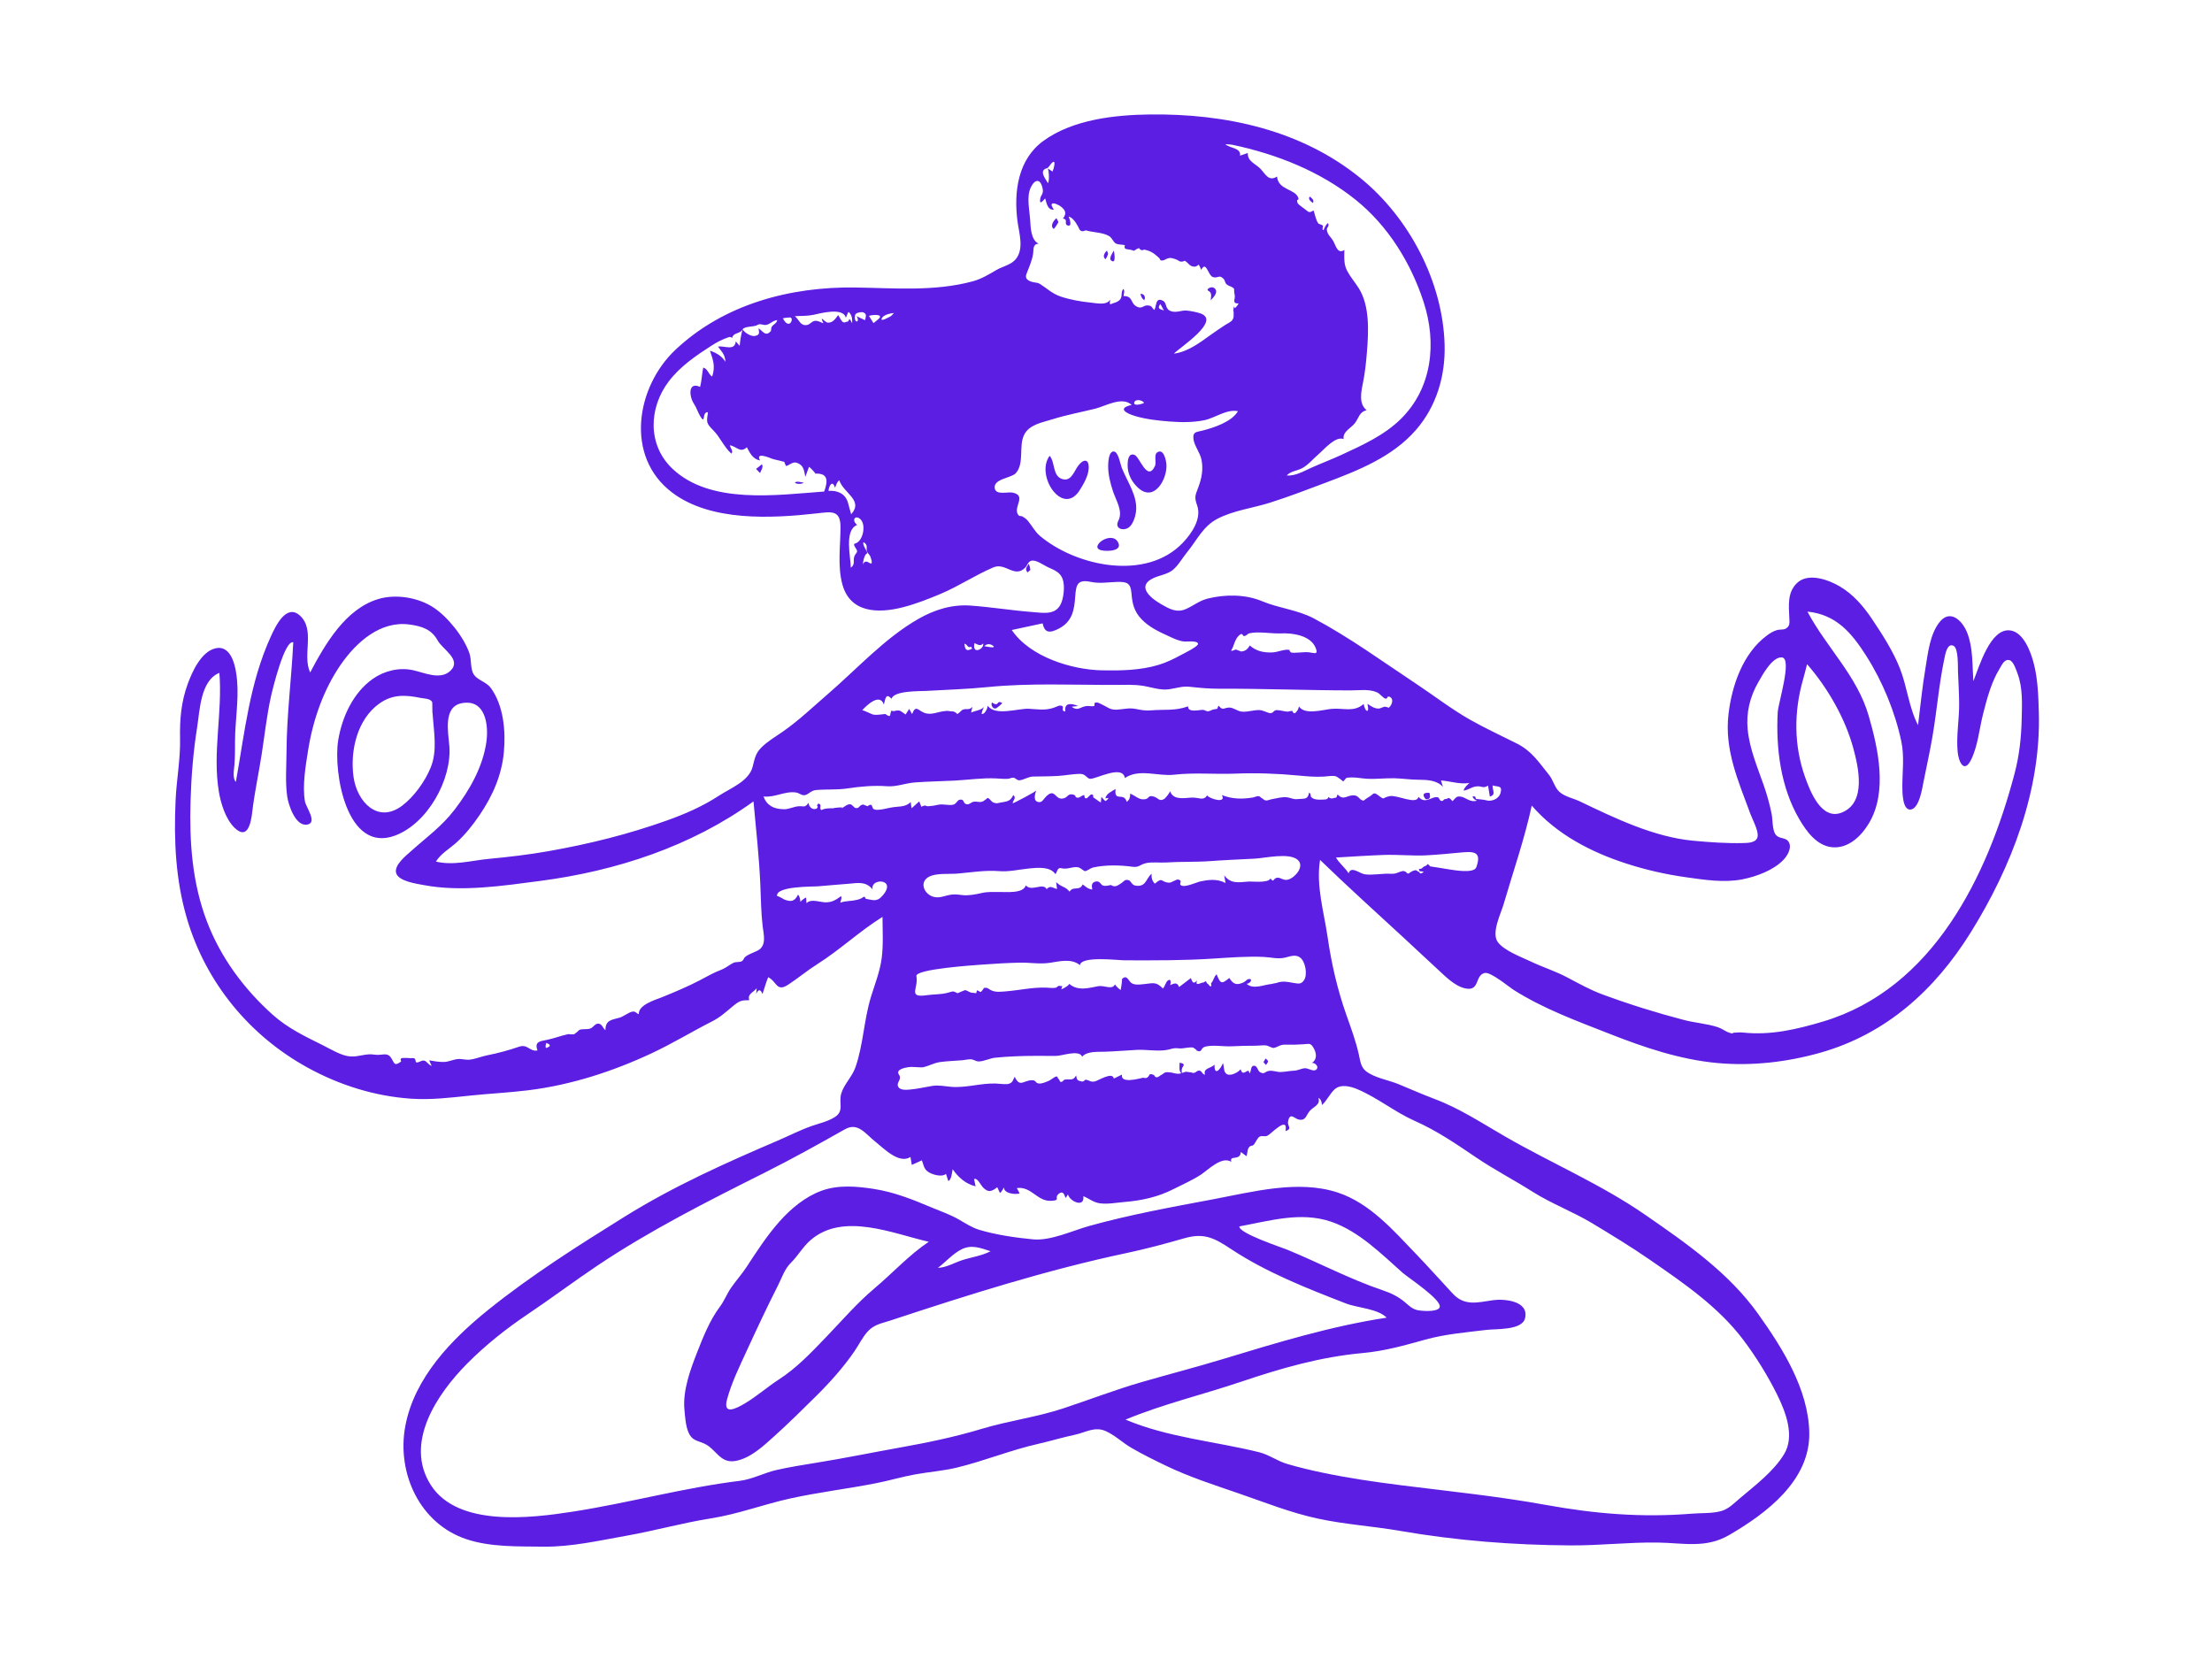 <?xml version="1.0" encoding="UTF-8"?> <svg xmlns="http://www.w3.org/2000/svg" width="1024" height="768" viewBox="0 0 1024 768" fill="none"><g clip-path="url(#clip0_1334_2081)"><path fill-rule="evenodd" clip-rule="evenodd" d="M932.615 358.055C920.058 405.726 894.804 457.706 843.926 472.9C831.556 476.594 819.523 479.383 806.675 477.977C805.452 477.842 804.429 478.014 803.266 478.036C801.182 478.076 802.982 478.825 800.644 478.103C798.822 477.541 797.117 476.133 795.218 475.511C790.169 473.859 784.787 473.54 779.656 472.206C767.049 468.926 754.056 464.877 741.84 460.353C736.088 458.224 730.801 455.258 725.391 452.405C719.891 449.506 714.062 447.706 708.5 445.047C704.104 442.945 696.574 440.205 693.484 436.263C690.189 432.058 694.747 423.106 696.051 418.636C700.482 403.426 705.759 388.439 709.09 372.926C720.59 386.254 736.552 394.508 753.076 399.832C762.042 402.72 771.265 404.809 780.59 406.116C789.057 407.301 798.191 408.737 806.678 407.053C813.085 405.782 821.127 402.837 825.703 397.947C827.336 396.201 829.295 393 828.38 390.465C827.219 387.245 823.834 388.761 822.003 386.358C820.408 384.266 820.658 379.371 820.149 376.823C819.25 372.314 818.014 367.927 816.506 363.586C813.579 355.157 809.931 346.71 809.057 337.741C808.297 329.959 810.069 322.601 813.951 315.848C815.785 312.656 820.392 303.973 824.888 304.333C829.825 304.729 823.167 325.537 822.95 329.782C822.087 346.608 824.344 364.537 832.978 379.286C836.284 384.933 841.065 391.508 848.123 392.207C855.6 392.948 861.631 387.065 865.189 381.113C873.873 366.592 869.495 346.667 865.097 331.447C859.703 312.775 845.623 299.904 836.72 283.134C850.012 284.471 857.13 292.914 863.951 303.627C871.462 315.421 877.308 329.582 880.191 343.305C881.647 350.238 880.642 357.201 880.651 364.202C880.654 366.528 880.653 375.11 884.446 374.772C888.499 374.41 889.889 364.732 890.485 361.78C891.851 355.008 893.33 348.235 894.516 341.429C896.616 329.388 897.549 317.056 900.064 305.099C900.489 303.077 901.335 297.469 904.361 298.983C906.694 300.149 906.319 308.823 906.405 310.839C906.614 315.808 906.909 320.775 906.949 325.749C907.009 333.12 905.539 340.749 906.26 348.075C906.731 352.863 909.3 358.152 912.485 351.696C915.643 345.294 916.287 337.309 918.048 330.424C919.898 323.195 921.809 315.86 925.734 309.44C926.823 307.658 927.994 304.831 930.414 305.669C932.173 306.278 933.471 310.446 934.015 311.918C936.468 318.566 936.052 325.958 935.897 332.919C935.708 341.447 934.792 349.787 932.615 358.055ZM687.765 370.426C687.094 370.21 684.244 369.939 683.537 369.878C682.708 369.805 683.649 368.278 681.643 368.713C682.031 369.672 682.718 370.312 683.707 370.634C680.692 371.654 678.468 369.135 676.406 368.81C674.434 368.5 674.35 368.81 672.403 370.893C670.294 368.321 670.689 369.926 668.955 369.927C668.324 369.928 668.297 370.881 667.27 370.767C666.373 370.666 666.279 369.307 665.749 369.146C662.871 368.275 659.91 372.657 656.647 368.856C655.856 372.811 646.796 367.857 643.31 368.553C639.656 369.279 641.232 370.59 638.279 368.351C635.465 366.217 636.25 367.634 632.977 369.38C633.053 369.339 631.129 370.639 631.308 370.66C629.042 370.395 629.171 368.052 626.302 368.177C623.265 368.309 621.968 370.689 619.188 367.76C618.584 369.954 618.459 369.008 617.035 369.561C616.251 369.748 615.566 369.541 614.978 368.944C614.8 369.548 614.409 369.917 613.803 370.053C612.252 370.193 609.34 370.409 607.931 369.662C605.817 368.54 607.516 368.11 606.05 366.849C605.393 370.326 603.953 369.586 600.915 369.911C598.598 370.159 598.087 369.448 595.874 369.103C593.694 368.762 590.877 369.608 588.75 369.969C587.873 370.118 586.697 370.73 585.803 370.515C584.998 370.322 584.653 369.696 584.172 369.533C583.588 369.336 583.712 368.825 582.703 368.578C582.007 368.408 580.761 369.061 580.066 369.174C575.108 369.978 570.347 369.986 565.618 368.036C567.947 372.129 560.174 369.919 558.788 368.225C557.056 370.938 554.96 369.023 551.469 369.234C548.106 369.439 543.05 370.468 541.687 366.281C541.42 367.131 539.512 369.602 538.753 369.979C536.549 371.071 536.286 369.455 534.237 368.798C531.448 367.901 532.03 369.602 530.3 369.948C527.381 370.532 525.803 368.476 523.223 367.384C523.114 369.083 523.058 370.128 521.589 371.186C520.288 366.449 515.645 371.573 516.442 365.242C514.675 366.392 512.19 367.276 511.687 369.602C514.641 368.789 512.002 370.721 511.878 370.784C511.488 370.989 510.169 369.137 509.863 368.876C509.779 369.75 509.696 370.623 509.613 371.497C508.436 370.908 507.331 369.854 506.376 369.327C505.515 368.851 506.748 367.861 505.294 367.793C504.528 367.757 503.728 369.417 502.924 369.558C501.694 369.774 502.285 368.009 501.77 368.069C500.986 368.159 499.708 369.306 499.115 369.284C497.171 369.211 498.487 368.307 497.003 367.892C494.352 367.149 494.522 368.884 492.616 369.509C488.255 370.941 488.693 364.353 484.257 368.746C483.195 369.798 482.512 371.421 481.058 371.33C478.047 371.142 479.104 367.572 479.716 365.824C480.349 366.137 468.715 372.112 468.807 371.879C468.88 370.445 470.71 369.34 469.075 368.068C467.738 370.936 466.331 370.987 463.247 371.521C461.748 371.78 461.453 372.127 459.849 371.504C458.827 371.108 458.141 369.478 457.125 369.388C457.262 369.401 455.397 370.82 455.113 370.948C453.43 371.706 452.365 370.846 450.73 371.158C449.335 371.424 448.786 372.61 447.399 372.285C445.548 371.853 446.635 369.642 444.088 370.259C443.217 370.469 442.694 372.147 441.322 372.494C439.183 373.035 436.562 372.026 434.302 372.552C432.508 372.971 431.177 373.148 429.608 373.235C428.341 373.306 428.862 372.321 426.529 373.484L425.54 370.991C424.372 372.041 423.204 373.091 422.036 374.141C421.815 373.2 421.674 372.247 421.615 371.281C419.873 373.026 417.679 373.323 415.338 373.48C412.803 373.65 410.914 374.203 408.447 374.667C407.667 374.812 405.658 375.046 405.017 374.774C405.111 374.814 403.817 374.275 404.207 374.378C404.039 374.035 403.883 373.688 403.739 373.334C403.521 372.349 402.813 372.306 401.617 373.204C400.998 373.108 399.798 372.297 399.181 372.497C397.59 373.012 397.806 374.247 396.221 374.066C395.192 373.947 394.667 372.428 393.596 372.324C391.957 372.167 390.536 374.002 389.059 374.402C393.55 373.183 383.235 374.129 386.442 374.212C384.339 374.158 382.156 374.053 380.213 374.996C379.139 374.262 380.443 372.786 379.358 372.178C378.374 371.628 378.298 373.082 378.183 373.115C378.804 372.939 378.494 374.177 377.873 374.397C375.937 375.083 374.389 373.339 374.289 371.609C372.644 374.084 372.183 373.089 369.765 373.241C367.38 373.392 365.323 374.643 362.937 374.62C358.218 374.575 355.016 372.935 353.441 368.721C358.469 369.334 363.53 366.101 368.447 366.862C370.063 367.113 371.072 368.326 372.488 368.111C374.232 367.846 375.45 365.943 377.686 365.737C382.62 365.286 387.483 365.726 392.45 364.97C398.383 364.066 404.574 363.531 410.564 363.971C415.193 364.311 418.941 362.541 423.635 362.201C429.704 361.759 435.823 361.68 441.903 361.362C448.149 361.034 454.871 360.037 461.1 360.356C463.045 360.456 464.719 360.646 466.649 360.53C467.465 360.481 468.238 359.927 469.094 360.01C470.21 360.118 470.689 361.259 471.846 361.219C473.812 361.152 475.914 359.532 478.251 359.488C482.094 359.416 485.92 359.424 489.773 359.205C493.165 359.013 496.799 358.221 500.176 358.264C502.558 358.293 503.146 360.323 504.534 360.532C507.03 360.908 519.656 353.724 520.747 360.172C527.32 355.674 536.135 359.483 543.452 358.638C552.851 357.552 562.423 358.519 571.886 358.133C581.515 357.739 591.421 358.104 601.012 359.012C604.985 359.388 608.823 359.741 612.807 359.512C614.583 359.411 616.636 358.957 618.412 359.367C618.842 359.466 622.136 361.765 621.727 361.831C623.526 360.216 622.309 359.979 625.474 359.897C627.914 359.833 630.221 360.359 632.647 360.503C637.002 360.761 641.389 360.157 645.734 360.29C649.362 360.401 652.909 360.937 656.556 360.963C660.487 360.991 665.129 361.102 667.974 364.271C667.673 363.276 667.374 362.281 667.073 361.286C671.461 361.63 675.797 363.196 680.233 362.464C679.111 363.538 677.972 364.417 677.543 365.993C679.935 365.689 681.555 364.02 684.073 364.006C686.189 363.994 686.629 365.055 688.862 363.684C689.137 365.364 689.412 367.043 689.687 368.722C692.78 367.994 690.75 365.688 690.976 363.609C693.49 364.364 695.619 363.497 694.628 367.114C693.864 369.902 690.383 371.276 687.765 370.426ZM683.419 401.482C682.34 404.512 673.011 402.781 670.805 402.461C667.955 402.048 664.694 401.393 662.07 401.069C661.755 400.649 661.377 400.293 660.938 399.999C660.607 400.459 660.19 400.786 659.685 400.978C658.48 401.242 658.475 402.486 656.892 402.21C656.818 404.052 658.097 403.005 659.077 403.673C656.608 405.328 657.737 403.423 656.352 403.453C656.009 402.966 655.531 402.776 654.918 402.881C654.137 403.083 653.418 403.417 652.76 403.883C652.142 404.534 651.614 404.568 651.174 403.984C650.752 403.56 650.238 403.299 649.63 403.199C647.198 403.595 646.518 404.674 643.779 404.498C639.866 404.245 635.632 405.277 631.781 404.733C629.394 404.397 625.405 400.647 624.321 404.303C622.671 401.592 620.042 399.748 618.462 396.979C625.823 396.554 633.181 396.047 640.548 395.781C646.998 395.548 654.054 396.274 660.081 395.97C665.728 395.686 671.707 395.061 677.472 394.546C683.583 394 685.605 395.341 683.419 401.482ZM491.393 401.93C494.066 402.669 496.611 400.992 499.203 401.522C500.06 401.697 501.834 403.258 502.224 403.288C502.938 403.346 505.036 401.813 505.936 401.608C511.629 400.313 518.526 400.451 524.218 401.247C527.234 401.668 527.697 400.287 530.33 399.617C533.066 398.92 536.956 399.457 539.837 399.264C546.616 398.811 553.392 399.133 560.125 398.638C567.037 398.129 573.915 397.853 580.83 397.497C585.541 397.255 596.861 394.568 600.765 398.065C603.985 400.948 599.837 405.955 596.617 407.097C594.208 407.95 593.055 406.152 591.267 406.324C589.231 406.519 589.941 408.925 588.124 406.694C586.998 408.912 579.92 407.966 577.892 408.113C573.472 408.432 569.733 409.32 566.724 405.196C566.928 406.385 567.132 407.575 567.336 408.763C563.347 406.631 559.065 407.314 555.602 408.058C553.887 408.425 548.623 410.968 546.765 409.871C545.487 409.117 547.74 407.827 545.583 407.183C544.453 406.846 542.502 408.723 541.121 408.628C537.299 408.365 538.383 405.795 534.629 409.066C533.357 407.966 532.934 406.097 533.102 404.493C530.375 406.82 530.603 410.697 525.727 409.987C523.91 409.723 523.576 407.869 522.629 407.528C520.611 406.799 520.382 408.109 518.634 409.146C517.974 409.536 517.169 410.166 516.392 410.244C514.796 410.404 514.543 409.67 514.324 409.694C513.262 409.812 511.924 410.351 510.664 409.966C509.533 409.619 509.202 407.624 507.21 408.09C505.303 408.537 505.287 409.833 505.633 411.771C503.752 411.576 502.615 410.529 501.208 409.395C499.788 412.708 496.798 409.964 495.144 412.759C492.99 410.187 491.608 410.895 488.935 408.382C489.067 409.431 489.198 410.479 489.328 411.527C487.243 411.125 486.315 409.655 484.535 411.601C482.808 408.383 477.572 412.967 474.882 409.86C473.683 413.796 465.751 412.854 462.401 412.922C459.432 412.983 457.234 412.74 454.333 413.429C451.77 414.039 448.217 414.67 445.806 414.392C444.231 414.209 442.509 413.92 440.546 414.134C437.717 414.441 435.273 415.905 432.342 415.213C427.929 414.17 425.224 408.373 430.139 405.827C433.503 404.084 439.563 404.729 443.265 404.408C449.4 403.875 456.276 402.757 462.419 403.265C467.211 403.662 471.579 402.518 476.468 402.035C480.149 401.672 486.182 401.017 488.583 404.665C489.504 403.6 489.409 401.381 491.393 401.93ZM424.231 451.866C423.572 448.585 451.621 446.778 454.405 446.563C460.25 446.113 466.111 445.791 471.97 445.643C476.786 445.52 481.281 446.44 486.098 445.7C490.597 445.01 496.027 443.595 499.943 446.78C500.519 442.424 517.403 444.546 520.615 444.559C534.598 444.609 547.978 444.641 561.503 443.775C569.233 443.281 577.441 442.615 585.172 443.001C588.659 443.176 591.467 444.105 594.934 443.299C597.196 442.773 599.633 441.679 601.797 443.225C604.328 445.037 605.41 451.187 603.666 453.754C602.396 455.625 601.271 455.417 599.242 455.094C596.123 454.597 593.805 453.876 590.624 455.144C591.139 454.938 588.493 455.528 588.712 455.512C585.109 455.781 580.167 458.297 577.062 455.396C578.306 455.614 580.114 453.394 578.546 453.211C577.368 453.074 576.621 454.336 575.702 454.76C572.558 456.206 570.949 455.753 569.072 452.719C565.286 455.996 564.878 455.089 563.216 451.054C561.936 452.04 561.661 454.371 560.654 455.136C560.504 455.25 561.124 456.666 560.397 456.607C559.722 456.553 559.501 455.447 558.982 455.36C558.651 455.303 558.478 454.333 558.161 454.275C557.817 454.211 557.464 454.83 557.074 454.812C556.034 454.763 553.059 456.977 554.126 453.869C552.549 455.875 551.871 454.596 551.302 452.772C549.482 454.155 547.663 455.539 545.842 456.921C544.996 454.569 543.539 455.21 541.707 456.031C542.259 454.397 541.913 452.851 540.528 453.988C539.725 454.645 539.187 456.734 538.366 457.621C535.043 454.256 533.835 455.178 529.244 455.616C527.492 455.783 525.314 456.106 523.749 455.048C522.372 454.118 521.594 450.703 519.24 453.462C519.765 452.848 518.943 457.56 518.798 458.309C517.76 457.609 516.878 456.748 516.152 455.728C514.798 458.409 511.242 456.004 508.329 456.552C503.742 457.415 499.011 458.867 494.959 455.454C494.673 456.556 491.354 457.959 491.349 458.002C491.546 456.051 492.777 456.737 490.262 456.366C489.8 456.298 489.275 457.131 488.838 457.222C487.339 457.532 485.588 457.237 484.077 457.195C477.792 457.013 472.039 458.406 465.833 458.911C463.741 459.081 461.259 459.415 459.295 458.626C457.272 457.812 457.327 456.89 455.28 457.413C455.928 457.248 454.001 459.272 454.105 459.196C453.83 459.396 452.682 458.408 452.274 458.483C452.154 458.914 452.036 459.346 451.917 459.777C451.423 459.717 450.93 459.656 450.437 459.595C449.087 459.776 447.87 458.41 446.602 458.364C446.835 458.373 443.18 459.733 443.347 459.816C440.795 458.544 441.528 458.912 438.291 459.687C435.231 460.419 432.185 460.249 429.046 460.705C419.915 462.031 425.355 457.455 424.231 451.866ZM416.167 497.516C414.45 495.081 419.018 494.239 420.478 494.025C422.877 493.671 426.061 494.374 427.66 493.993C430.095 493.414 432.446 492.032 435.187 491.657C438.647 491.183 442.134 491.107 445.608 490.81C446.765 490.711 448.198 490.313 449.324 490.38C451.001 490.48 451.697 491.368 453.051 491.374C455.356 491.385 458.202 489.93 460.565 489.662C463.591 489.319 466.648 489.159 469.689 489.008C476.096 488.69 482.437 488.821 488.841 488.814C491.762 488.81 499.54 485.779 500.996 489.178C503.021 486.602 508.215 486.953 511.11 486.879C516.21 486.748 521.257 486.256 526.353 486.019C530.716 485.816 535.591 486.75 539.876 486.095C542.237 485.735 543.02 484.979 545.697 485.32C547.687 485.573 550.72 484.521 552.428 484.986C552.339 484.962 554.559 486.337 553.866 486.381C554.629 486.332 554.584 486.865 555.425 486.627C556.529 486.316 556.022 484.928 558.311 484.434C561.881 483.664 566.642 484.556 570.351 484.358C573.949 484.166 577.542 484.083 581.144 484.1C582.802 484.108 584.853 483.712 586.466 484.035C587.256 484.193 588.936 485.225 589.606 485.121C591.504 484.825 592.471 483.506 595.037 483.588C597.946 483.68 600.564 483.64 603.457 483.418C606.257 483.205 606.707 482.805 608.095 485.135C609.471 487.446 609.85 490.456 607.318 492.027C608.963 491.919 610.986 494.122 609.048 495.341C607.85 496.095 605.448 494.394 604.014 494.517C602.247 494.669 600.86 495.603 598.938 495.66C596.916 495.722 594.863 496.231 592.87 496.27C590.793 496.311 589.223 495.383 587.253 495.778C585.52 496.127 585.337 497.547 583.25 496.299C582.213 495.678 582.038 493.38 580.623 493.36C578.727 493.33 579.483 495.78 578.393 496.914C578.1 493.412 575.396 499.208 574.321 494.956C573.33 496.367 569.661 498.343 567.883 497.208C566.263 496.175 566.801 493.835 566.126 492.15C565.002 495.179 561.988 498.322 562.261 492.807C560.796 494.609 556.839 494.324 557.831 497.479C556.638 497.456 556.356 495.753 555.352 495.624C554.485 495.513 553.797 496.179 553.664 496.168C554.139 496.208 552.245 496.839 552.215 496.845C553.498 496.584 548.516 496.14 549.364 496.147C548.208 496.138 546.793 497.085 545.441 497.082C544.21 497.079 542.985 496.594 541.769 496.455C538.618 496.095 539.274 496.787 537.295 497.777C536.562 498.144 536.378 498.765 535.337 498.687C534.569 498.63 534.282 497.627 534.195 497.619C533.115 497.51 533.913 497.148 532.236 497.315C532.043 497.646 531.852 497.976 531.659 498.307C531.054 499.082 530.268 499.276 529.304 498.889C526.822 499.421 518.592 501.729 519.398 497.457C518.137 498.072 516.876 498.689 515.615 499.306C515.074 495.862 508.222 500.429 506.692 500.659C504.728 500.954 504.547 500.201 502.691 499.799C502.356 499.727 501.685 500.831 500.901 500.673C498.864 500.263 498.501 500.06 498.152 497.848C496.7 500.563 495.493 499.349 492.859 499.795C492.276 499.895 491.904 501.042 491.067 500.844C490.464 500.701 490.448 499.599 490.032 499.457C489.658 499.328 489.714 498.459 489.163 498.335C488.531 498.193 486.376 499.96 485.758 500.232C484.364 500.847 482.074 501.864 480.713 501.559C479.03 501.183 479.779 499.936 477.401 500.076C473.65 500.296 472.085 503.488 469.751 498.458C468.698 500.473 468.832 501.02 467.14 501.685C465.89 502.176 462.724 501.663 461.078 501.602C454.049 501.342 447.138 503.737 440.167 503.11C437.103 502.835 434.519 502.222 431.427 502.723C428.178 503.25 425 504.025 421.704 504.338C420.028 504.496 416.526 504.977 415.703 502.835C414.98 500.948 417.679 499.662 416.167 497.516ZM429.953 574.854C420.835 580.954 413.284 589.283 404.912 596.336C396.519 603.408 389.858 611.268 382.31 619.099C375.331 626.337 368.919 633.185 360.482 638.654C355.143 642.116 350.38 646.377 344.896 649.641C340.788 652.086 334.565 655.301 336.569 647.824C338.623 640.161 342.415 632.416 345.708 625.26C350.39 615.087 355.107 605.009 360.172 595.029C362.076 591.28 363.141 587.547 366.16 584.56C369.445 581.309 371.745 577.065 375.342 573.994C390.474 561.075 413.278 571.056 429.953 574.854ZM458.554 579.234C454.418 581.402 449.789 581.94 445.406 583.373C441.671 584.595 438.198 586.767 434.181 586.928C437.838 584.182 440.979 580.451 445.102 578.367C449.739 576.022 453.948 577.729 458.554 579.234ZM640.086 597.302C624.873 592.169 610.709 584.605 595.892 578.518C593.334 577.467 573.33 570.879 573.736 567.743C587.754 565.175 602.191 560.768 616.243 565.573C629.026 569.945 639.423 580.429 649.319 589.205C651.901 591.494 667.869 601.921 666.44 605.242C665.45 607.544 657.757 606.916 655.94 606.445C653.592 605.834 652.241 604.41 650.4 602.844C647.322 600.229 643.917 598.594 640.086 597.302ZM612.002 511.543C614.313 509.417 615.696 506.191 617.903 504.229C620.739 501.707 625.315 502.935 628.415 504.245C637.717 508.176 645.668 514.785 654.913 518.886C665.159 523.431 674.028 529.506 683.269 535.765C691.716 541.487 700.849 546.224 709.471 551.685C718.257 557.25 728.092 560.868 736.998 566.235C746.062 571.699 755.091 577.185 763.801 583.205C779.333 593.941 795.505 604.965 806.996 620.229C812.902 628.074 818.431 636.973 822.764 645.783C826.704 653.792 830.977 664.909 825.872 673.241C820.969 681.241 812.612 687.544 805.539 693.514C802.86 695.774 800.312 698.52 796.84 699.5C792.617 700.691 787.689 700.362 783.346 700.714C760.123 702.597 738.488 700.82 715.603 696.666C693.536 692.662 671.377 690.42 649.141 687.636C636.597 686.066 624.055 684.238 611.681 681.622C606.391 680.505 601.009 679.216 595.833 677.693C591.313 676.363 587.512 673.434 582.864 672.274C563.139 667.348 540.571 665.465 521.043 657.18C538.324 649.999 556.688 645.661 574.399 639.693C593.04 633.412 611.246 628.142 630.894 626.357C641.004 625.439 650.052 622.857 659.778 620.155C669.046 617.58 678.722 616.79 688.242 615.636C692.475 615.123 704.557 615.892 705.96 610.358C708.049 602.118 696.178 601.167 691.118 601.906C683.939 602.952 678.019 604.744 672.525 598.855C666.915 592.84 661.464 586.683 655.752 580.745C645.162 569.734 634.246 557 619.276 552.06C601.013 546.033 579.835 551.754 561.612 555.181C542.365 558.8 523.149 562.266 504.262 567.527C496.441 569.706 486.354 574.506 478.237 573.735C470.237 572.974 461.176 571.664 453.445 569.357C449.947 568.314 447.072 566.38 443.942 564.576C439.872 562.23 435.412 560.727 431.093 558.904C422.359 555.217 413.844 551.822 404.421 550.372C396.485 549.152 388.058 548.429 380.368 551.21C372.823 553.94 366.138 559.497 360.874 565.433C355.156 571.882 350.43 579.11 345.744 586.315C343.494 589.774 340.748 592.792 338.417 596.173C336.461 599.012 335.319 602.167 333.249 604.926C328.616 611.1 325.47 618.998 322.663 626.18C319.543 634.158 316.078 643.646 316.823 652.324C317.104 655.604 317.398 659.948 318.667 662.99C320.281 666.858 322.582 666.76 325.899 668.219C331.598 670.725 333.196 677.654 340.561 676.303C347.469 675.037 353.46 669.345 358.5 664.807C365.069 658.895 371.356 652.66 377.642 646.448C384.092 640.073 390.448 633.003 395.579 625.503C397.599 622.55 399.174 619.216 401.561 616.527C404.601 613.103 408.014 612.691 412.143 611.327C448.241 599.401 484.514 587.896 521.74 580.021C530.658 578.134 539.649 575.7 548.41 573.188C557.702 570.525 562.514 573.34 570.183 578.409C586.204 589.003 605.141 596.464 622.981 603.375C628.599 605.551 637.542 605.69 641.933 609.982C615.904 613.949 591.099 621.584 565.993 629.186C553.615 632.934 541.095 636.183 528.67 639.767C516.24 643.353 504.284 647.999 492.025 652.042C479.825 656.065 466.931 657.706 454.613 661.416C442.038 665.205 429.516 667.81 416.608 670.112C403.575 672.438 390.633 675.122 377.555 677.204C371.567 678.157 365.58 679.145 359.659 680.457C353.865 681.741 348.267 684.814 342.444 685.526C316.439 688.708 290.944 695.797 265.04 699.804C245.699 702.796 212.05 706.97 199.508 687.565C186.896 668.05 202.369 645.287 216.175 631.333C224.755 622.661 234.396 615.03 244.511 608.24C255.337 600.974 265.753 593.127 276.581 585.871C301.085 569.451 327.656 556.059 353.982 542.865C366.618 536.532 378.827 529.74 391.119 522.79C397.22 519.34 400.596 524.907 405.419 528.69C409.212 531.666 416.177 539.002 421.484 535.61C421.688 536.832 421.893 538.053 422.097 539.275C423.651 538.566 425.207 537.858 426.761 537.149C427.805 539.888 427.683 541.589 430.6 543.027C432.391 543.91 436.214 544.973 437.922 543.417C438.27 544.499 438.618 545.58 438.967 546.661C440.46 546.547 440.748 542.276 441.03 541.275C443.588 545.012 447.127 548.135 451.624 549.191C451.646 548.947 450.893 545.877 450.925 545.858C452.348 544.987 454.143 548.718 454.897 549.517C457.398 552.163 458.89 551.753 461.653 549.616C461.854 549.834 462.789 552.274 462.925 552.23C463.523 552.041 464.658 549.878 464.783 549.681C464.61 552.526 470.101 553.099 472.04 552.488C471.605 551.654 471.17 550.822 470.736 549.988C477.49 549.086 480.142 556.263 486.625 555.898C491.418 555.628 487.574 554.581 490.287 552.528C492.656 550.734 493.078 554.657 493.311 554.532C493.763 554.059 494.113 553.515 494.362 552.901C495.239 556.26 502.221 559.275 501.499 553.75C504.246 554.849 506.196 556.672 509.236 557.057C512.931 557.526 516.877 556.741 520.563 556.435C528.505 555.774 535.992 554.154 543.151 550.516C547.396 548.358 551.914 546.401 555.904 543.798C559.243 541.62 565.578 535.007 570.024 537.855C568.885 534.496 574.245 537.609 574.416 533.282C575.277 533.932 576.138 534.58 576.999 535.229C577.515 534.097 577.371 532.313 578.063 531.327C579.012 529.972 579.476 530.77 580.285 530.007C581.191 529.155 581.982 526.871 583.068 526.22C584.187 525.551 585.504 526.349 586.708 525.765C588.542 524.873 596.429 516.176 595.094 523.628C598.486 522.476 595.871 521.422 596.294 519.162C597.145 514.634 599.216 517.893 601.279 518.288C604.657 518.935 604.589 516.143 606.473 514.113C608.192 512.259 611.426 511.43 610.312 508.211C611.584 508.897 611.854 510.239 612.002 511.543ZM408.385 414.815C405.724 417.779 403.731 416.511 400.773 416.077C400.456 415.016 399.915 414.869 399.151 415.636C398.274 416.14 397.332 416.472 396.322 416.63C393.896 417.228 391.376 416.973 389.003 417.879C389.071 417.084 389.906 415.672 389.371 414.864C386.875 416.59 385.328 417.689 382.263 417.721C379.78 417.747 375.421 415.851 373.359 418.118C373.295 417.235 373.231 416.353 373.169 415.47C372.159 415.973 371.28 416.647 370.533 417.491C370.391 416.183 370.313 415.194 369.448 414.136C367.808 417.511 366.01 417.59 362.823 416.301C363.27 416.481 359.633 414.35 359.772 414.94C358.622 410.096 376.773 410.496 378.679 410.304C383.438 409.823 388.196 409.545 392.962 409.106C397.482 408.69 400.856 407.985 403.984 411.757C402.59 406.31 415.779 406.58 408.385 414.815ZM200.271 330.339C200.771 338.574 202.604 347.328 199.402 355.254C196.828 361.625 191.693 368.82 186.161 372.978C174.834 381.49 165.234 371.074 163.657 359.625C162.014 347.685 165.271 333.095 175.553 325.732C181.697 321.333 187.646 321.638 194.719 323.084C196.38 323.425 199.077 323.294 200.027 324.944C200.25 325.331 200.05 330.332 200.271 330.339ZM350.708 440.059C348.751 441.047 346.704 441.625 344.979 442.969C344.38 443.436 344.176 444.499 343.54 444.892C342.383 445.607 340.729 445.133 339.523 445.723C337.527 446.698 336.096 448.094 333.724 448.993C330.201 450.328 327.112 452.159 323.782 453.896C318.234 456.788 312.279 459.271 306.479 461.627C303.551 462.816 295.454 465.132 295.734 469.419C295.079 469.596 294.41 468.163 293.042 468.277C291.165 468.433 288.685 470.604 286.736 471.139C283.09 472.137 280.268 472.225 280.268 476.873C279.108 476.084 278.813 474.155 277.269 473.899C275.531 473.611 274.8 475.486 273.41 476.069C271.773 476.756 269.737 476.098 268.116 476.829C267.407 477.579 266.619 478.233 265.752 478.791C264.87 478.893 263.992 478.867 263.119 478.71C259.677 479.44 256.51 480.734 253.06 481.406C249.698 482.063 247.395 482.302 248.809 486.278C245.212 486.981 244.334 483.165 240.276 484.561C235.302 486.27 230.653 487.504 225.461 488.547C222.813 489.079 220.046 490.267 217.379 490.545C215.476 490.744 213.7 490.064 211.826 490.275C209.568 490.529 207.753 491.575 205.416 491.614C203.199 491.652 200.872 491.254 198.695 490.864C199.003 491.74 199.388 492.581 199.85 493.387C198.345 493.072 197.65 491.262 196.374 490.994C195.035 490.713 193.835 492.094 192.72 491.789C192.245 491.658 192.561 490.193 191.712 489.914C190.937 489.66 190.611 489.96 189.843 489.839C189.587 489.8 186.376 489.626 185.864 489.896C184.97 490.37 185.875 491.259 185.697 491.391C182.677 493.626 182.64 492.419 181.294 490.085C179.317 486.658 176.933 488.82 173.34 488.22C169.335 487.552 166.18 489.319 162.239 489.068C157.988 488.796 152.992 485.616 149.233 483.758C141.117 479.746 133.202 475.95 126.386 469.874C113.061 457.998 102.221 443.392 95.83 426.67C88.962 408.707 87.661 389.971 88.212 370.913C88.544 359.451 89.461 347.997 91.268 336.669C92.511 328.877 92.772 315.03 101.557 311.482C103.067 329.726 98.302 348.317 101.307 366.443C102.212 371.903 104.419 379.178 108.596 383.221C114.78 389.207 116.227 380.555 116.786 375.775C117.827 366.899 119.761 358.071 121.131 349.237C122.499 340.406 123.466 331.477 125.368 322.739C126.062 319.553 131.656 296.222 135.762 297.327C134.931 314.299 132.725 330.98 132.638 348.016C132.604 354.848 131.992 362.066 132.978 368.853C133.486 372.346 136.667 382.596 142.138 381.742C147.201 380.951 141.635 373.731 141.162 370.947C139.91 363.577 141.506 354.408 142.673 347.092C144.883 333.249 149.812 319.07 157.868 307.501C165.084 297.142 176.194 287.281 189.579 289.107C195.297 289.889 199.759 291.309 202.632 296.531C204.887 300.629 213.768 305.285 208.621 310.416C203.936 315.087 196.358 311.348 191.15 310.235C184.773 308.871 177.939 310.511 172.606 314.248C163.456 320.658 158.242 332.117 156.54 342.865C154.246 357.357 160.378 395.289 182.963 386.788C197.967 381.139 209.268 360.823 208.008 345.27C207.503 339.043 205.069 327.223 213.683 325.542C224.719 323.389 226.278 335.555 225.16 343.46C223.536 354.96 217.458 365.653 210.505 374.744C204.445 382.668 197.397 387.623 190.105 394.168C187.946 396.106 182.439 400.461 183.364 404.065C184.378 408.015 193.032 409.137 196.497 409.787C213.64 412.996 232.972 410.043 250.086 407.803C285.26 403.197 319.971 391.852 348.813 370.995C349.978 383.9 351.447 396.762 351.988 409.714C352.25 416.001 352.317 422.38 353.036 428.632C353.479 432.479 355.078 437.852 350.708 440.059ZM253.177 485.027C251.796 485.749 253.289 481.38 252.905 482.826C254.968 483.565 255.059 484.299 253.177 485.027ZM399.088 328.85C401.28 326.434 407.269 320.686 409.17 326.14C409.877 323.815 409.969 320.372 412.699 323.512C413.786 319.654 425.777 320.016 428.747 319.845C438.257 319.301 447.805 319.01 457.281 318.066C476.754 316.125 496.566 317.126 516.11 317.062C520.342 317.049 524.563 316.819 528.764 317.433C532.818 318.026 537.079 319.688 541.211 319.08C544.885 318.54 547.294 317.527 551.075 317.961C555.6 318.479 559.993 318.848 564.558 318.831C584.75 318.758 604.932 319.576 625.128 319.607C629.064 319.614 633.78 318.845 637.473 320.516C638.841 321.136 640.336 323.199 641.381 323.425C642.578 323.683 641.867 321.815 643.47 322.659C645.617 323.788 643.955 327.261 642.536 327.812C643.386 327.482 641.003 327.157 641.241 327.145C640.111 327.206 639.146 328.073 637.932 328.018C636.082 327.938 634.534 326.81 633.044 325.817C633.018 326.222 633.837 328.925 632.902 329.061C632.098 329.18 631.344 326.514 631.263 325.894C626.745 329.879 621.958 327.658 616.352 328.163C612.375 328.521 604.083 331.174 601.309 327.022C601.194 327.905 600.839 328.678 600.247 329.341C599.454 330.549 598.769 330.446 598.19 329.03C597.994 329.039 596.062 329.459 596.024 329.456C594.665 329.348 592.902 328.86 591.519 328.742C589.379 328.56 589.773 330.117 588.068 330.142C587.137 330.156 584.763 328.811 583.139 328.727C580.327 328.581 577.455 329.774 574.681 329.412C572.771 329.164 571.045 327.61 569.171 327.549C566.836 327.472 566.079 329.252 564.229 326.751C563.85 326.648 563.615 328.12 563.465 328.145C563.501 328.139 561.704 328.405 561.492 328.487C561.123 328.629 559.686 329.287 559.249 329.294C558.305 329.312 557.792 328.635 556.791 328.619C555.135 328.591 549.848 330.049 549.996 326.986C544.087 329.176 539.043 328.322 532.977 328.839C530.194 329.078 528.446 328.705 525.798 328.194C522.482 327.554 520.28 328.359 516.973 328.521C513.795 328.677 512.793 327.332 510.11 326.118C509.052 325.64 508.353 325.008 507.055 325.274C506.315 325.426 506.842 326.672 506.623 326.757C505.483 327.197 504.687 326.731 503.124 326.838C500.238 327.035 499.089 329.447 496.123 327.183C497.108 327.063 498.094 326.942 499.081 326.822C496.244 325.62 492.5 325.006 493.187 329.385C490.768 329.046 492.862 327.398 491.673 326.809C490.483 326.22 489.152 327.206 487.654 327.693C483.698 328.976 480.4 328.339 476.276 328.108C471.589 327.847 460.626 331.67 457.27 326.706C457.169 327.752 456.046 330.667 454.551 330.53C454.064 330.485 455.422 327.391 455.576 327.063C454.806 328.702 451.294 329.013 449.562 329.864C449.757 328.983 449.95 328.102 450.144 327.222C448.537 328.934 447.756 327.889 445.865 328.461C445.038 328.712 443.841 330.417 443.134 330.519C442.311 329.564 441.275 329.154 440.029 329.287C439.199 329.079 438.37 329.038 437.541 329.165C434.222 329.406 431.196 331.25 427.894 329.995C425.036 328.905 423.931 326.106 422.227 330.56C421.778 329.768 421.33 328.977 420.881 328.185C420.329 329.045 419.776 329.903 419.222 330.762C417.06 329.346 416.927 328.526 414.439 329.047C413.855 329.279 413.256 329.247 412.643 328.948C412.496 329.385 412.35 329.821 412.203 330.256C412.145 331.353 411.819 331.715 411.227 331.342C410.729 331.163 410.28 330.892 409.879 330.528C408.232 330.653 406.13 331.087 404.363 330.847C403.681 330.756 399.406 328.499 399.088 328.85ZM449.466 299.367C449.66 299.664 449.854 299.962 450.048 300.259C447.375 301.671 446.746 300.86 446.47 298.026C447.776 298.051 447.999 300.348 449.466 299.367ZM451.122 297.704C452.409 298.271 453.885 299.387 455.097 297.892C455.913 300.264 449.852 303.502 451.122 297.704ZM459.434 298.751C462.136 300.577 455.655 299.109 455.665 299.112C456.83 298.037 458.086 297.916 459.434 298.751ZM482.674 288.568C483.601 293.243 486.157 293.11 490.282 290.937C496.298 287.767 497.314 282.575 497.733 276.376C498.136 270.433 498.863 268.132 504.992 269.373C509.27 270.239 512.889 269.511 517.202 269.391C521.804 269.265 523.426 269.968 523.796 274.703C524.167 279.446 525.011 283.046 528.452 286.655C531.951 290.324 536.617 292.515 541.163 294.568C543.501 295.623 545.696 296.758 548.283 296.986C549.285 297.075 554.502 296.415 554.612 298.066C554.693 299.307 547.468 302.807 546.702 303.224C543.351 305.046 540.01 306.681 536.35 307.785C527.93 310.326 519.002 310.476 510.281 310.322C496.219 310.075 476.785 304.127 468.377 291.651C473.143 290.624 477.909 289.595 482.674 288.568ZM481.413 248.077C479.188 246.21 477.747 243.39 475.899 241.179C474.967 240.063 474.284 239.708 473.397 239.15C472.463 238.563 471.937 239.394 471.157 238.013C469.144 234.442 475.357 229.418 468.767 228.044C466.538 227.578 461.172 229.345 460.521 226.151C459.6 221.634 468.222 221.338 470.25 219.046C474.284 214.488 471.546 206.761 474.003 201.502C476.328 196.521 482.331 195.636 487.069 194.14C493.671 192.055 500.352 190.847 507.055 189.178C511.742 188.013 519.529 183.328 523.876 187.467C517.168 188.956 521.067 191.294 525.538 192.614C530.602 194.109 535.969 194.693 541.216 195.109C546.618 195.538 552.122 195.619 557.459 194.543C562.395 193.547 567.907 189.257 573.082 190.356C570.211 195.348 561.657 198.075 556.459 199.383C553.811 200.05 552.115 199.841 552.471 203.143C552.815 206.344 555.597 209.553 556.226 212.887C557.057 217.299 556.331 221.353 554.76 225.503C553.215 229.585 552.855 230.118 554.205 234.019C556.309 240.094 551.787 246.807 547.608 251.218C530.706 269.054 498.361 262.298 481.413 248.077ZM524.36 141.479C524.428 141.662 524.37 141.592 524.36 141.479ZM529.624 186.491C528.923 187.015 524.887 188.112 525.056 186.535C525.281 184.421 528.919 185.185 529.624 186.491ZM538.823 143.797C537.876 143.091 535.223 143.381 537.163 140.705C537.794 141.883 538.309 142.84 538.823 143.797ZM475.166 126.882C476.373 123.745 477.71 120.827 478.254 117.488C478.59 115.431 477.922 113.082 480.798 112.76C477.133 111.162 477.096 104.854 476.879 101.584C476.582 97.08 475.159 91.051 477.139 86.86C479.17 82.554 481.911 82.625 482.738 87.753C483.062 89.761 481.823 90.41 481.59 91.808C481.129 94.574 482.046 93.968 483.83 91.861C484.567 94.002 484.849 97.221 487.847 97.085C487.647 96.505 486.499 95.228 486.883 94.508C487.472 93.403 490.351 95.091 490.716 95.347C493.346 97.186 493.916 98.865 492.041 101.185C494.637 101.464 492.458 103.737 494.134 104.33C496.691 105.234 494.976 100.951 494.699 100.198C496.255 100.806 496.777 101.499 497.763 102.729C498.341 103.577 498.868 104.458 499.343 105.369C499.873 107.032 500.963 107.449 502.615 106.619C505.927 107.658 510.499 107.496 513.467 109.312C514.823 110.141 515.313 111.956 516.445 112.646C517.72 113.422 519.427 113.07 520.796 113.557C520.295 114.694 520.701 115.31 522.01 115.406C523.028 115.5 524.014 115.729 524.967 116.093C525.679 115.556 526.455 115.132 527.292 114.823C527.855 115.815 528.65 116.06 529.679 115.56C532.733 116.132 534.2 117.287 536.141 119.014C537.883 120.564 536.465 120.69 538.374 120.553C539.141 120.497 540.485 119.197 542.239 119.45C543.249 119.647 544.222 119.958 545.16 120.383C546.173 121.25 547.25 121.359 548.388 120.711C550.237 121.615 550.419 123.216 552.674 123.435C555.167 123.678 554.365 120.57 556.077 124.954C558.383 120.306 559.228 127.71 561.609 128.308C564.075 128.928 564.341 126.929 566.452 129.114C567.085 129.768 567.05 130.85 567.76 131.544C568.924 132.681 570.498 132.454 571.51 134.004C570.946 133.138 571.643 137.069 571.631 136.939C571.788 138.674 570.247 140.616 573.405 140.469C573.37 140.651 571.853 142.862 571.557 142.611C571.485 142.359 571.423 142.104 571.375 141.845C571.036 141.99 570.886 144.097 570.948 144.468C571.216 144.51 571.326 144.311 571.277 143.871C570.758 145.496 571.54 146.527 570.543 148.069C569.905 149.055 568.159 149.795 567.231 150.404C564.992 151.872 562.801 153.344 560.616 154.907C555.523 158.552 549.82 162.946 543.406 163.707C546.627 160.544 565.161 148.574 555.865 145.138C554.141 144.501 551.002 143.898 549.199 143.764C546.956 143.597 544.637 144.881 542.164 144.08C539.178 143.114 540.303 140.308 538.48 139.302C534.608 137.166 535.522 142.188 534.304 143.504C533.023 142.16 533.297 141.507 531.276 141.385C529.224 141.261 528.736 143.158 526.341 141.977C523.042 140.348 524.788 137.105 520.108 137.028C520.186 136.316 520.865 134.326 519.972 133.771C518.768 135.333 519.7 137.078 518.582 138.581C518.023 139.335 516.809 139.937 515.923 140.181C513.848 140.75 513.553 141.842 513.891 138.718C512.353 141.488 507.638 140.348 504.833 140.07C500.273 139.616 495.427 138.753 491.055 137.291C487.012 135.938 484.853 133.614 481.518 131.499C480.258 130.699 479.656 131.005 477.849 130.509C476.064 130.019 474.326 129.069 475.166 126.882ZM484.787 77.833C485.476 77.418 485.97 83.607 485.136 84.763C483.608 82.347 480.9 78.802 484.787 77.833ZM486.986 75.364C489.2 73.361 487.662 78.535 487.256 79.404C486.436 78.878 485.616 78.352 484.796 77.826C485.842 77.184 486.103 76.163 486.986 75.364ZM570.506 67.024C590.958 71.316 611.224 79.339 627.627 92.541C642.569 104.567 653.114 121.628 659.027 139.777C665.164 158.616 663.102 179.516 648.501 193.933C640.809 201.527 630.652 206.109 620.972 210.58C616.334 212.722 611.557 214.507 606.901 216.599C603.557 218.102 599.474 220.507 595.658 220.09C597.605 218.041 600.429 218 602.786 216.747C605.633 215.233 607.958 212.326 610.412 210.25C612.848 208.189 618.252 201.699 621.996 203.27C621.476 199.813 625.416 198.207 627.191 195.927C629.068 193.515 629.203 190.695 632.663 189.905C628.947 186.998 630.085 181.514 630.893 177.556C631.927 172.495 632.405 167.848 632.813 162.697C633.548 153.41 634.14 141.581 629.009 133.417C627.344 130.766 625.224 128.33 623.739 125.577C621.948 122.259 622.343 119.338 622.343 115.701C619.07 117.9 618.38 113.415 616.997 111.23C615.959 109.59 614.596 108.673 614.261 106.61C614.018 105.108 615.647 104.855 614.754 103.28C613.659 104.108 613.222 105.39 612.667 106.58C611.656 106.175 612.848 104.768 612.269 104.31C612.252 104.297 610.301 103.45 610.398 103.573C609.143 101.982 608.739 99.341 608.124 97.448C605.825 98.613 606.255 98.475 603.69 96.529C603.238 96.187 600.981 94.614 600.768 94.1C599.776 91.695 601.515 93.119 601.029 91.627C599.632 87.34 591.794 88.151 591.173 81.728C587.351 84.154 585.893 80.716 583.634 78.27C581.318 75.765 577.434 74.802 577.642 70.828C576.439 71.24 575.236 71.65 574.034 72.06C574.659 68.393 569.212 68.627 567.239 66.767C568.334 66.78 569.423 66.866 570.506 67.024ZM573.621 294.124C575.516 292.428 574.941 294.684 576.161 294.427C577.204 294.206 577.41 293.417 578.41 293.175C582.531 292.179 588.692 293.431 593.025 293.216C598.044 292.968 606.648 294.01 609.04 299.882C610.481 303.419 608.282 302.215 605.859 301.953C603.981 301.749 602.311 302.13 600.452 302.111C599.533 302.252 598.618 302.239 597.705 302.068C597.26 301.775 596.997 301.362 596.916 300.83C594.33 300.438 591.583 301.968 588.719 302.045C584.896 302.146 581.499 301.413 578.595 298.833C577.44 300.553 576.653 301.407 574.577 301.6C574.523 301.605 572.494 300.788 572.181 300.706C571.765 300.598 570.714 301.471 569.913 301.222C571.334 298.957 571.541 295.983 573.621 294.124ZM834.686 314.56C835.361 312.213 835.925 309.836 836.54 307.473C845.975 318.214 854.232 332.593 857.948 346.368C860.361 355.32 864.117 371.54 852.611 376.156C843.238 379.917 838.012 366.436 835.64 359.796C830.405 345.139 830.405 329.474 834.686 314.56ZM412.549 146.254C412.67 146.23 406.441 149.853 408.493 146.919C409.317 145.74 412.444 144.91 413.831 144.91L412.549 146.254ZM406.557 147.789C405.836 148.396 405.108 148.995 404.374 149.586C403.669 148.471 402.962 147.357 402.257 146.243C403.648 145.656 409.551 145.216 406.557 147.789ZM402.166 260.426C400.863 259.544 399.83 260.013 399.438 261.495C399.438 260.02 400.206 256.594 401.386 256.195C402.149 255.937 398.851 252.035 399.778 251.014C402.135 252.364 400.724 253.658 401.414 255.4C401.726 256.187 402.662 256.93 402.867 257.535C403.215 258.56 404.622 262.086 402.166 260.426ZM395.781 251.648C394.446 251.989 396.783 254.193 396.781 255.167C396.779 255.903 395.895 256.469 395.53 257.476C394.739 259.66 396.1 261.134 393.86 262.801C393.86 258.017 390.649 245.34 396.819 243.008C393.809 240.638 396.281 237.903 398.64 240.739C400.908 243.466 399.463 250.705 395.781 251.648ZM392.567 232.769C391.354 228.469 387.704 226.965 383.532 227.219C383.691 225.018 385.359 221.843 386.564 225.812C387.06 224.639 387.403 223.108 388.533 222.331C390.436 228.297 399.922 231.593 394.016 238.057C393.533 236.294 393.064 234.528 392.567 232.769ZM381.543 227.54C359.576 229.133 328.736 233.69 311.157 216.853C299.695 205.874 300.307 188.776 309.57 176.578C314.856 169.618 322.072 164.716 329.319 160.047C332.115 158.245 334.484 157.055 337.554 156.019C338.051 155.966 338.519 156.077 338.956 156.352C339.129 155.611 339.546 155.062 340.211 154.704C341.397 154.069 343.086 153.843 343.769 152.525C343.04 154.999 342.665 157.546 342.398 160.106C341.806 159.417 341.215 158.728 340.624 158.038C340.13 162.7 335.273 159.879 332.373 160.461C334.283 163.104 335.65 164.065 335.814 167.559C334.391 164.932 331.416 163.205 328.65 162.359C330.152 166.801 331.214 169.439 329.702 174.311C327.875 173.268 327.752 170.762 325.536 170.162C324.951 173.067 324.848 176.291 324.099 179.111C318.425 176.523 318.978 183.493 321.257 186.941C322.468 188.776 323.063 190.9 324.144 192.662C326.796 196.982 324.781 190.521 327.729 190.828C327.067 195.385 326.836 195.838 330.171 199.175C333.426 202.429 335.114 206.944 338.595 210.001C339.603 208.713 338.018 207.365 337.879 206.132C341.118 206.676 342.635 209.924 345.749 207.047C347.107 209.693 348.577 212.608 351.829 213.152C349.679 209.065 355.958 211.836 357.568 212.416C358.789 212.856 360.977 213.206 361.448 213.376C364.101 214.334 362.282 212.614 363.892 215.755C366.256 215.042 367.148 213.08 369.976 214.737C372.275 216.085 372.28 218.393 372.806 220.758C373.354 219.211 373.907 217.665 374.513 216.14C375.13 216.399 377.719 219.248 377.436 219.262C383.495 218.964 383.281 222.726 381.543 227.54ZM350.7 150.42C351.917 149.567 353.402 150.703 354.768 150.397C356.66 149.975 357.734 148.355 359.847 148.181C359.259 150.06 358.155 149.884 357.222 151.36C356.904 151.862 357.07 153.069 356.787 153.358C354.419 155.784 353.601 153.804 351.184 151.968C351.394 154.182 351.82 154.882 349.734 155.476C347.846 156.014 344.729 154.031 343.777 152.511C344.58 150.904 349.244 151.442 350.7 150.42ZM365.773 146.96C367.824 147.156 365.353 153.207 362.414 147.337C363.521 147.096 364.641 146.97 365.773 146.96ZM376.32 145.79C379.555 145.13 390.345 142.055 391.546 147.091C391.761 146.965 392.564 144.123 392.937 144.469C394.431 145.859 394.598 147.701 394.484 149.632C392.678 145.87 393.32 149.174 392.096 148.916C391.777 148.848 391.288 149.445 390.479 149.199C389.418 148.875 388.658 146.619 387.988 145.854C386.873 147.446 385.491 149.495 383.258 149.357C381.677 149.26 379.13 145.19 381.177 149.645C379.975 149.248 378.584 148.35 377.245 148.53C375.746 148.732 374.967 150.212 373.562 150.451C370.447 150.978 369.977 147.981 367.955 146.354C370.744 146.191 373.566 146.351 376.32 145.79ZM395.891 145.742C396.119 144.709 398.95 144.292 399.671 144.62C401.43 145.419 400.779 146.474 400.456 148.229C399.151 147.611 397.845 146.994 396.54 146.377C398.488 149.514 394.958 149.97 395.891 145.742ZM943.83 329.538C943.599 322.018 943.38 314.369 941.474 307.048C940.14 301.924 936.862 292.737 930.663 291.848C921.315 290.506 916.138 308.983 913.518 315.326C912.994 307.858 913.453 299.91 910.632 292.823C908.374 287.144 902.669 281.764 897.755 288.143C893.383 293.819 892.543 302.199 891.392 309.028C889.901 317.878 889.005 326.796 887.916 335.699C883.646 327.447 882.9 318.002 879.525 309.425C876.34 301.333 871.329 293.603 866.501 286.405C862.56 280.526 857.763 274.998 851.588 271.403C846.212 268.275 836.812 264.891 831.688 270.087C827.413 274.422 828.083 280.223 828.305 285.693C828.405 288.129 828.787 289.8 826.644 291.027C825.592 291.63 823.946 291.318 822.789 291.641C820.925 292.161 819.495 293.043 817.919 294.215C806.863 302.432 801.767 317.24 800.19 330.443C798.193 347.171 804.714 361.51 810.326 376.816C811.22 379.255 814.06 384.43 813.668 387.153C813.238 390.137 809.493 390.214 806.966 390.276C799.334 390.465 791.356 389.896 783.763 389.185C765.683 387.493 747.617 378.789 731.429 371.018C728.476 369.6 724.297 368.788 721.886 366.555C719.62 364.457 719.022 361.093 717.066 358.685C712.265 352.777 709.206 347.735 702.136 344.166C694.937 340.532 687.59 337.173 680.566 333.192C671.88 328.268 663.854 322.03 655.53 316.516C640.06 306.271 624.695 295.039 608.294 286.328C600.673 282.279 592.156 281.623 584.244 278.308C576.538 275.081 567.08 275.076 559.039 277.114C555.122 278.108 552.457 280.463 548.854 281.999C544.633 283.8 541.189 281.813 537.474 279.663C531.798 276.378 526.172 271.026 534.255 267.483C536.996 266.281 540.432 265.825 542.827 263.935C545.38 261.921 547.43 258.205 549.506 255.682C554.121 250.074 556.878 243.617 563.633 240.129C571.103 236.272 579.958 235.223 587.923 232.702C596.553 229.971 605.003 226.725 613.472 223.537C628.731 217.793 644.594 211.592 655.559 198.949C665.016 188.041 669.138 173.962 668.756 159.662C667.976 130.428 652.316 100.76 629.848 82.482C602.297 60.069 567.247 52.596 532.446 52.987C516.113 53.172 496.621 55.309 482.993 65.232C471.222 73.804 469.264 88.795 471.015 102.327C471.725 107.82 474.154 115.067 470.281 119.907C468.113 122.614 464.222 123.284 461.302 124.973C457.633 127.093 454.397 129.126 450.241 130.248C432.588 135.015 413.993 133.355 395.943 133.091C365.875 132.651 335.055 140.792 312.625 161.98C294.511 179.087 289.079 211.348 311.171 228.027C329.02 241.5 357.016 240.018 378.062 237.668C384.588 236.938 389.076 235.878 389.091 243.863C389.107 252.585 387.663 261.701 389.888 270.264C393.393 283.749 406.351 284.071 417.807 281.166C423.852 279.634 429.696 277.33 435.436 274.917C443.856 271.378 451.574 266.174 459.889 262.642C465.526 260.247 469.747 267.99 474.747 262.623C475.671 261.631 475.842 260.152 477.235 259.644C479.419 258.849 483.082 261.637 484.998 262.519C487.866 263.84 490.757 264.811 491.903 267.99C492.975 270.965 492.505 275.694 491.478 278.629C489.247 285.007 483.239 283.746 477.754 283.32C468.187 282.575 458.685 280.997 449.122 280.334C440.542 279.739 432.507 282.303 425.107 286.534C409.563 295.42 396.846 309.555 383.369 321.179C376.432 327.162 369.727 333.624 362.184 338.833C358.904 341.098 355.352 343.18 352.502 345.996C349.673 348.788 349.362 351.326 348.395 355.042C346.672 361.658 338.116 364.892 332.768 368.383C325.205 373.319 317.187 376.801 308.708 379.83C290.753 386.244 272.656 390.722 253.884 394.033C244.693 395.654 235.579 396.719 226.299 397.595C218.299 398.349 209.793 400.812 201.803 398.844C204.104 395.112 208.182 392.87 211.358 389.985C215.452 386.266 218.934 381.859 222.033 377.293C228.064 368.401 232.295 358.86 233.266 348.074C234.142 338.368 233.138 326.756 227.281 318.557C225.258 315.724 221.255 314.953 219.445 312.402C217.644 309.865 218.331 305.499 217.345 302.541C214.836 295.019 207.389 285.698 200.835 281.33C193.725 276.589 183.324 274.847 175.111 277.318C159.895 281.894 150.548 298.155 143.585 311.298C139.782 303.294 146.151 291.421 138.721 284.867C132.454 279.338 127.48 290.048 125.384 294.63C115.545 316.139 113.31 338.951 109.188 361.965C107.508 360.309 108.369 356.059 108.527 354.084C108.821 350.407 108.793 346.8 108.801 343.107C108.821 333.779 110.555 324.407 109.76 315.087C109.301 309.7 107.583 298.339 99.755 300.129C93.117 301.648 88.959 310.983 86.873 316.689C83.865 324.921 83.17 333.071 83.358 341.766C83.565 351.375 81.734 360.826 81.29 370.42C80.428 389.057 81.28 407.533 86.627 425.519C95.384 454.973 115.518 479.446 142.389 494.224C157.194 502.366 173.618 507.518 190.504 508.626C199.655 509.226 208.489 508.137 217.562 507.191C226.515 506.257 235.515 505.826 244.453 504.73C264.357 502.289 283.752 495.987 301.844 487.508C311.367 483.044 320.323 477.565 329.69 472.806C333.449 470.898 335.988 468.509 339.196 465.854C342.376 463.223 343.256 463.017 346.873 463.017C345.812 460.178 348.908 459.304 350.286 457.508C350.209 458.379 350.131 459.249 350.054 460.12C351.104 457.842 352.082 457.864 352.987 460.186C353.881 457.585 354.543 454.911 355.623 452.377C359.752 454.466 359.404 459.434 364.926 455.807C369.473 452.822 373.654 449.301 378.289 446.376C388.848 439.711 397.952 431.039 408.541 424.45C408.541 430.867 408.994 437.339 408.136 443.724C407.32 449.794 405.054 455.469 403.251 461.28C399.927 472.003 399.697 483.461 396.013 494.076C394.489 498.471 390.52 502.148 389.381 506.427C388.221 510.792 390.901 514.29 386.409 517.157C383.241 519.177 379.282 520.031 375.774 521.253C370.424 523.118 365.344 525.75 360.136 527.982C335.706 538.45 311.877 549.11 289.243 563.185C267.763 576.542 245.955 590.336 226.223 606.199C209.098 619.966 191.787 637.766 187.618 660.224C183.573 682.007 194.351 705.388 215.992 712.562C227.244 716.293 239.965 715.831 251.683 715.992C264.292 716.166 277.654 713.128 290.051 710.928C303.143 708.607 316.011 704.972 329.141 702.899C341.739 700.909 353.293 696.462 365.685 693.721C378.883 690.802 392.42 689.219 405.691 686.593C411.666 685.411 417.519 683.667 423.51 682.572C430.069 681.374 436.7 680.925 443.195 679.338C455.793 676.259 467.855 671.296 480.508 668.431C486.196 667.143 491.798 665.418 497.489 664.215C502.728 663.107 506.81 660.162 512.061 662.58C516.303 664.534 519.687 667.885 523.702 670.218C528.909 673.246 534.399 675.957 539.828 678.562C550.736 683.797 562.049 687.414 573.455 691.344C585.435 695.472 597.2 700.18 609.612 702.906C622.336 705.7 635.317 706.478 648.129 708.689C674.368 713.216 700.385 715.248 727.019 715.412C740.482 715.497 753.943 713.901 767.374 714.089C779.265 714.257 789.602 716.937 800.475 710.615C817.848 700.515 837.999 685.301 837.572 663.202C837.184 643.187 825.178 624.064 813.917 608.278C800.241 589.106 780.742 575.607 761.632 562.382C741.264 548.289 718.386 538.551 696.98 526.25C686.032 519.958 675.935 513.189 664.048 508.718C658.373 506.585 652.837 504.111 647.229 501.813C642.716 499.965 636.2 498.944 632.338 495.876C629.928 493.963 629.697 491.065 629.061 488.219C627.651 481.923 625.437 475.951 623.29 469.879C619.146 458.153 616.391 446.21 614.61 433.913C612.912 422.189 609.143 409.997 611.095 398.083C623.934 410.502 637.127 422.44 650.264 434.531C655.186 439.061 660.018 443.687 664.967 448.191C668.682 451.572 673.328 456.593 678.507 457.597C685.121 458.879 682.705 451.562 687.246 450.429C690.021 449.737 698.392 456.788 700.587 458.181C714.495 467.011 729.896 472.607 745.194 478.617C761.235 484.919 777.732 490.517 794.994 492.104C810.938 493.571 827.241 491.688 842.628 487.345C873.269 478.694 895.817 458.169 912.365 431.562C931.22 401.245 944.94 365.729 943.83 329.538Z" fill="#5D1EE3"></path><path fill-rule="evenodd" clip-rule="evenodd" d="M475.521 263.445C475.516 263.454 475.469 263.554 475.469 263.554C475.527 263.514 475.544 263.478 475.521 263.445Z" fill="#5D1EE3"></path><path fill-rule="evenodd" clip-rule="evenodd" d="M477 263.837C476.885 262.871 476.637 261.926 476.257 261C475.243 262.608 474.335 263.297 475.668 265C476.111 264.612 476.555 264.225 477 263.837Z" fill="#5D1EE3"></path><path fill-rule="evenodd" clip-rule="evenodd" d="M547.658 493.679C548.792 492.471 546.808 492.016 546.054 492C546.129 493.295 545.487 496.4 547.259 497C546.834 495.828 546.967 494.721 547.658 493.679Z" fill="#5D1EE3"></path><path fill-rule="evenodd" clip-rule="evenodd" d="M517.726 241.043C515.776 244.809 520.084 245.977 522.578 244.158C524.454 242.79 525.564 239.303 525.872 237.066C526.869 229.828 521.804 222.938 519.278 216.515C518.626 214.855 517.732 209.161 515.63 209.005C513.216 208.825 513.037 214.069 513.006 215.422C512.913 219.502 513.993 223.658 515.259 227.509C516.623 231.661 520.004 236.645 517.726 241.043Z" fill="#5D1EE3"></path><path fill-rule="evenodd" clip-rule="evenodd" d="M527.001 225.94C534.496 232.614 540.492 221.498 539.968 214.923C539.839 213.294 538.738 207.287 535.648 209.473C534.096 210.571 535.419 214.14 534.679 215.707C531.094 223.303 527.642 211.52 525.228 210.595C522.291 209.468 521.996 213.327 522 215.39C522.007 219.485 523.956 223.228 527.001 225.94Z" fill="#5D1EE3"></path><path fill-rule="evenodd" clip-rule="evenodd" d="M499.793 226.977C501.558 224.197 503.729 220.468 503.969 217.137C504.341 211.96 501.325 212.392 498.841 216.004C497.088 218.556 495.772 222.884 491.9 221.808C487.12 220.482 488.581 214.054 485.905 211C479.148 220.076 491.935 239.347 499.793 226.977Z" fill="#5D1EE3"></path><path fill-rule="evenodd" clip-rule="evenodd" d="M509.92 254.752C512.715 255.356 520.002 255.134 517.477 250.854C514.293 245.464 503.705 253.408 509.92 254.752Z" fill="#5D1EE3"></path><path fill-rule="evenodd" clip-rule="evenodd" d="M607.831 94C608.343 92.477 607.64 92.2 606.42 91C605.265 92.066 606.744 93.188 607.831 94Z" fill="#5D1EE3"></path><path fill-rule="evenodd" clip-rule="evenodd" d="M659.961 369.949C661.805 370.242 662.399 369.267 661.74 367.023C658.831 366.835 658.239 367.81 659.961 369.949Z" fill="#5D1EE3"></path><path fill-rule="evenodd" clip-rule="evenodd" d="M559.276 134.55C561.31 135.48 560.531 137.388 560.496 139C561.544 137.862 563.66 135.78 562.798 134.145C561.471 131.624 558.002 133.968 559.276 134.55Z" fill="#5D1EE3"></path><path fill-rule="evenodd" clip-rule="evenodd" d="M490 102.815C489.69 102.21 489.38 101.605 489.07 101C487.807 102.014 485.857 104.694 487.864 106C488.687 105.001 489.399 103.94 490 102.815Z" fill="#5D1EE3"></path><path fill-rule="evenodd" clip-rule="evenodd" d="M514.402 120.604C516.933 122.588 515.719 116.497 515.643 116C515.267 116.714 513.124 119.601 514.402 120.604Z" fill="#5D1EE3"></path><path fill-rule="evenodd" clip-rule="evenodd" d="M513 117.511C512.807 117.008 512.612 116.504 512.419 116C511.393 116.95 510.137 118.889 511.831 120C512.296 119.222 512.685 118.392 513 117.511Z" fill="#5D1EE3"></path><path fill-rule="evenodd" clip-rule="evenodd" d="M529.071 138.427C529.278 138.617 529.484 138.808 529.69 139C530.525 137.316 529.576 136.052 528 136C528.112 136.945 528.469 137.754 529.071 138.427Z" fill="#5D1EE3"></path><path fill-rule="evenodd" clip-rule="evenodd" d="M461.265 327.834C462.269 327.15 463.18 326.371 464 325.496C461.029 323.68 462.809 327.616 459.233 325.199C458.463 326.264 459.721 328.648 461.265 327.834Z" fill="#5D1EE3"></path><path fill-rule="evenodd" clip-rule="evenodd" d="M586.102 493C587.232 491.266 587.436 491.316 585.893 490C584.606 492.143 584.739 491.592 586.102 493Z" fill="#5D1EE3"></path><path fill-rule="evenodd" clip-rule="evenodd" d="M350 217.077C350.615 217.718 351.23 218.36 351.845 219C352.132 218.161 353.698 215.789 352.634 215C351.757 215.692 350.878 216.384 350 217.077Z" fill="#5D1EE3"></path><path fill-rule="evenodd" clip-rule="evenodd" d="M371.874 223.422C370.892 223.258 368.543 222.542 368 223.455C369.437 224.632 372.678 223.557 371.874 223.422Z" fill="#5D1EE3"></path></g><defs><clipPath id="clip0_1334_2081"><rect width="1024" height="768" fill="white"></rect></clipPath></defs></svg> 